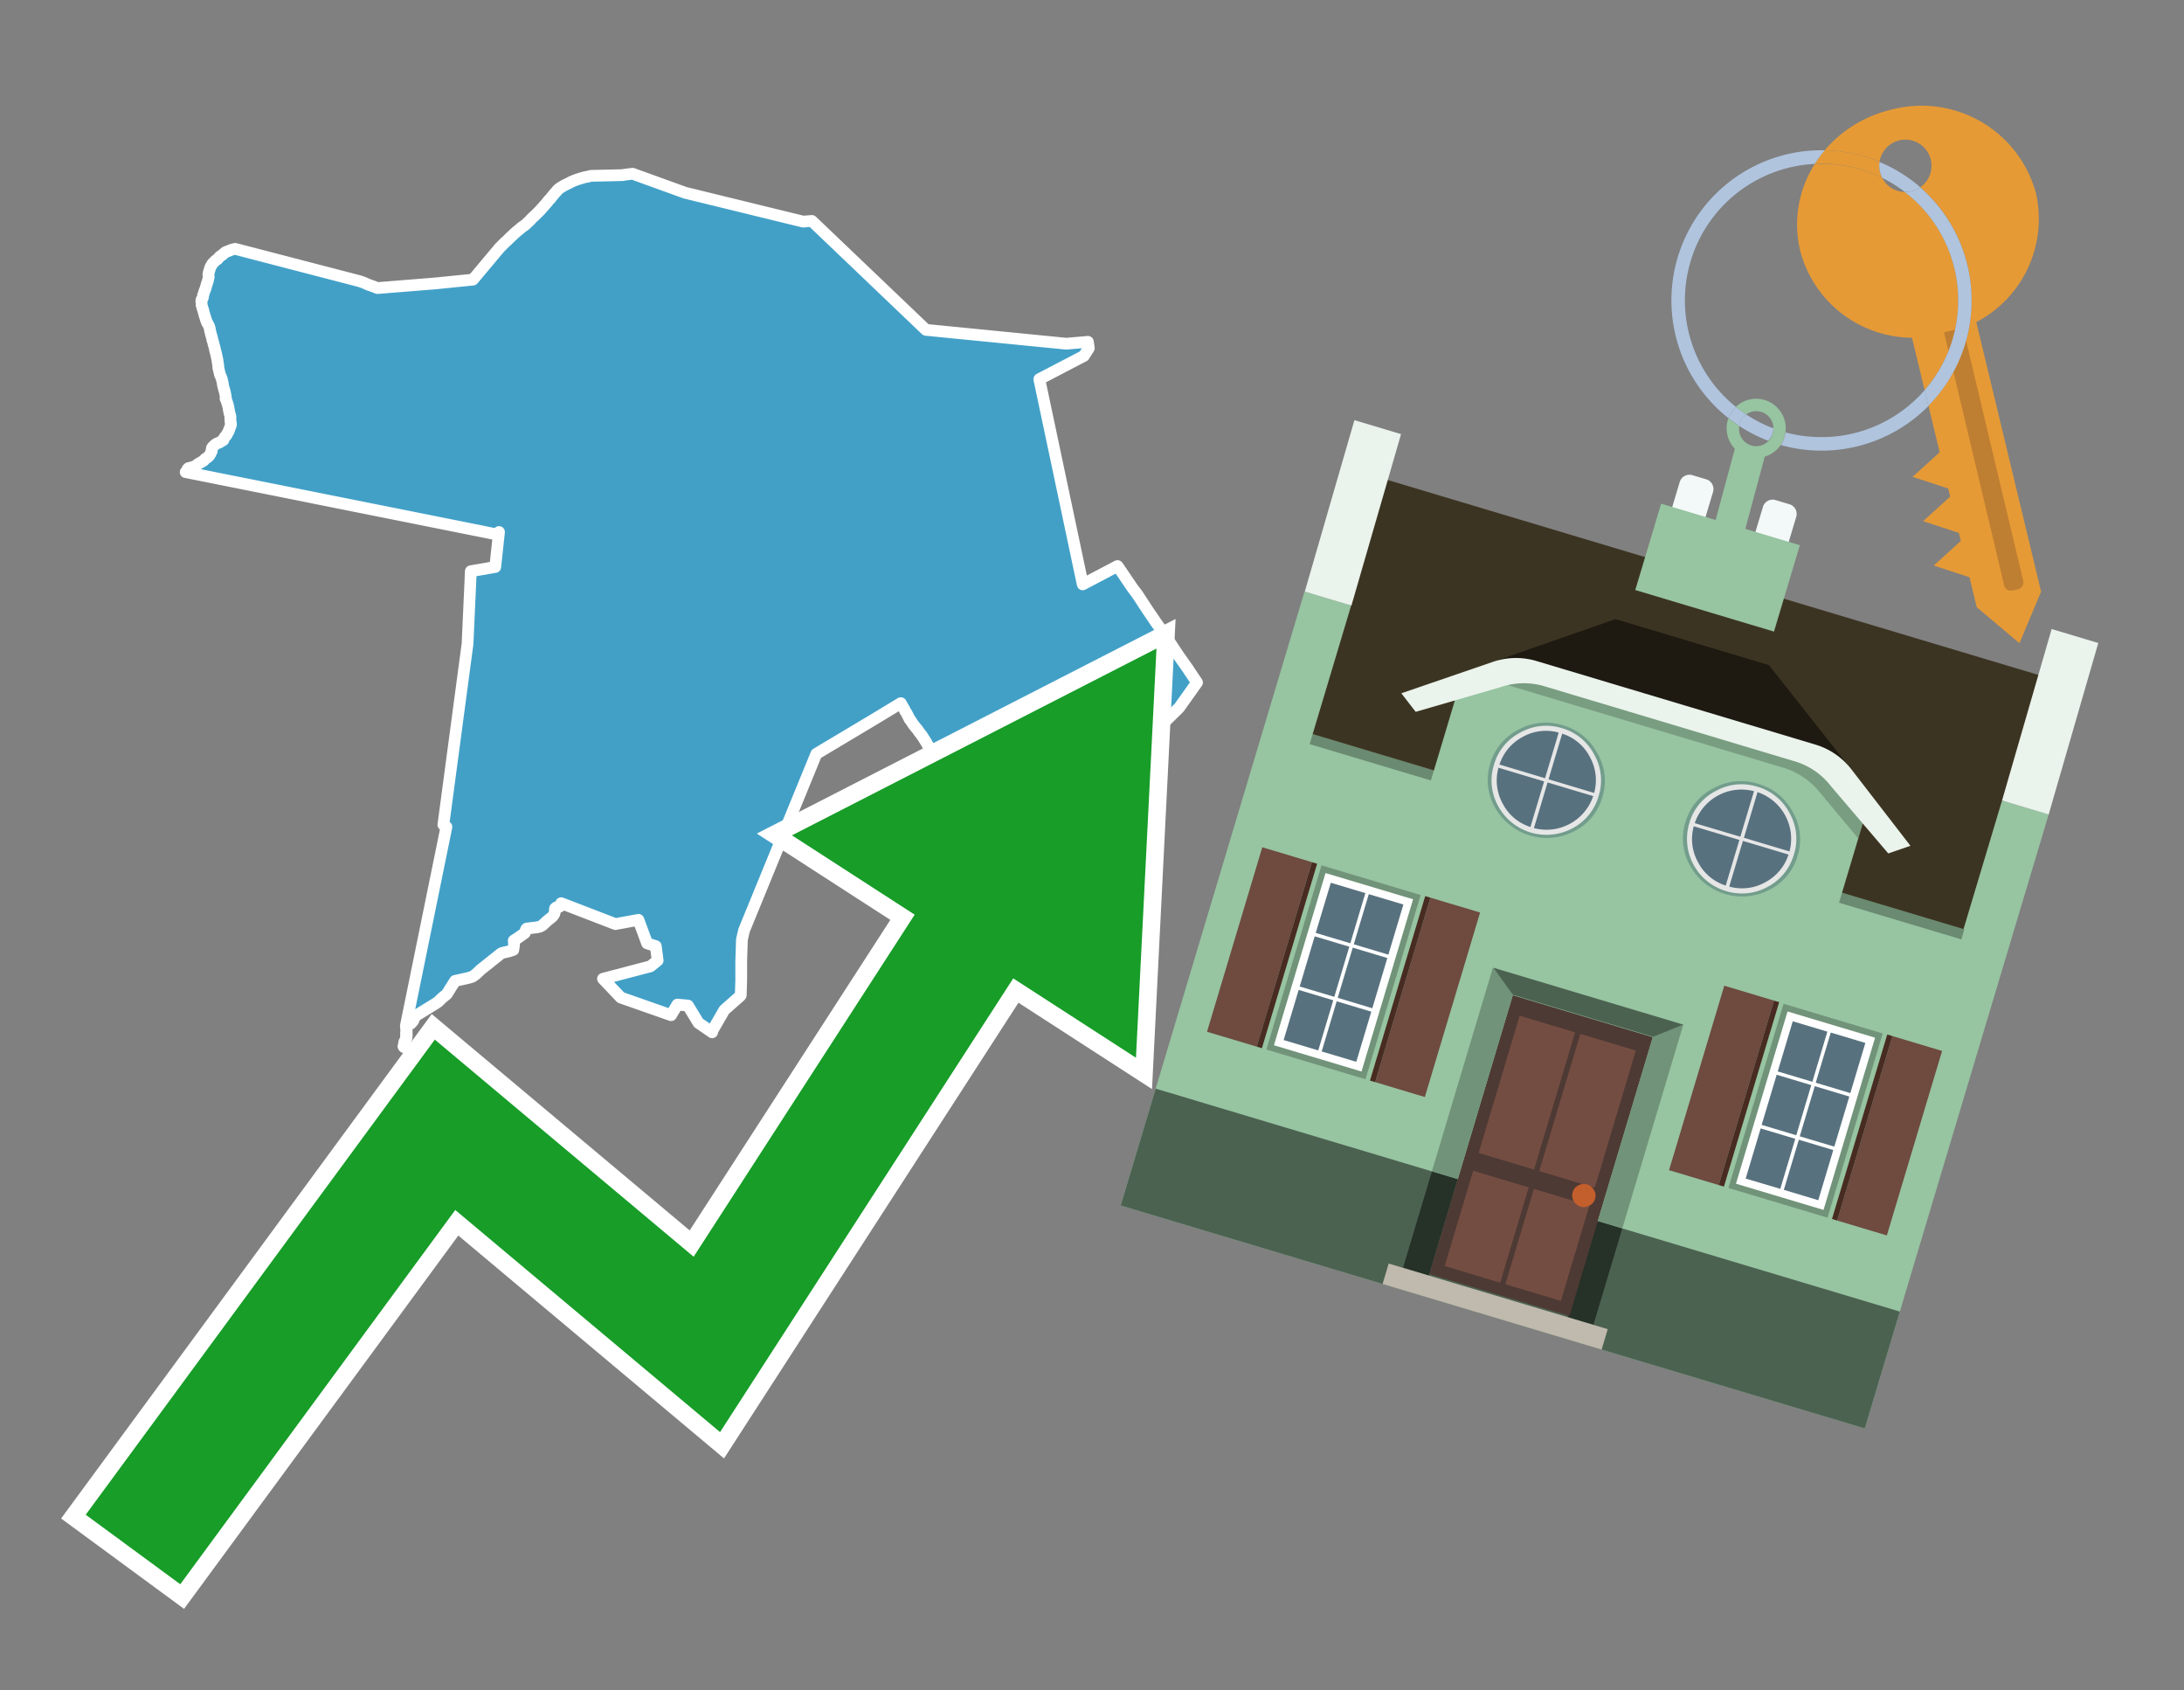 <svg id="Text" xmlns="http://www.w3.org/2000/svg" width="93.05" height="72" viewBox="0 0 93.05 72"><rect x="0" y="0" width="93.05" height="72" fill="#808080" stroke="none"/><polygon points="7.91,20.11 7.98,20.06 7.98,20.03 7.99,19.98 8.03,19.94 8.15,19.91 8.25,19.88 8.32,19.85 8.37,19.82 8.41,19.78 8.46,19.75 8.51,19.72 8.56,19.69 8.63,19.65 8.68,19.62 8.71,19.58 8.75,19.54 8.8,19.51 8.84,19.48 8.89,19.44 8.92,19.4 8.94,19.37 8.97,19.32 8.99,19.27 9.02,19.22 9.02,19.17 9.02,19.14 9.03,19.08 9.06,19.04 9.1,19 9.14,18.96 9.19,18.92 9.24,18.89 9.32,18.86 9.38,18.83 9.42,18.8 9.48,18.77 9.52,18.74 9.53,18.71 9.54,18.68 9.56,18.64 9.59,18.6 9.64,18.55 9.66,18.52 9.67,18.49 9.7,18.44 9.73,18.39 9.75,18.34 9.76,18.31 9.78,18.26 9.79,18.23 9.81,18.18 9.82,18.15 9.84,18.09 9.84,18.03 9.83,18 9.82,17.96 9.82,17.93 9.82,17.85 9.81,17.82 9.82,17.76 9.81,17.71 9.8,17.67 9.79,17.64 9.78,17.61 9.77,17.57 9.77,17.53 9.76,17.5 9.75,17.46 9.74,17.43 9.74,17.39 9.73,17.34 9.72,17.3 9.71,17.26 9.7,17.22 9.69,17.19 9.68,17.16 9.67,17.13 9.66,17.1 9.65,17.07 9.64,17.04 9.63,17.01 9.61,16.98 9.62,16.94 9.62,16.91 9.61,16.87 9.61,16.84 9.6,16.8 9.59,16.75 9.58,16.72 9.58,16.69 9.56,16.64 9.55,16.59 9.54,16.56 9.53,16.52 9.52,16.49 9.51,16.46 9.51,16.43 9.5,16.4 9.49,16.36 9.49,16.31 9.48,16.27 9.47,16.24 9.46,16.21 9.46,16.18 9.44,16.12 9.43,16.09 9.41,16.04 9.4,16.01 9.38,15.98 9.37,15.95 9.36,15.91 9.35,15.86 9.34,15.82 9.33,15.78 9.32,15.73 9.31,15.7 9.3,15.66 9.3,15.62 9.3,15.57 9.29,15.54 9.29,15.51 9.28,15.45 9.27,15.41 9.27,15.36 9.26,15.32 9.25,15.27 9.24,15.22 9.23,15.19 9.22,15.13 9.21,15.08 9.2,15.05 9.19,15.02 9.19,14.99 9.17,14.95 9.16,14.9 9.16,14.87 9.14,14.8 9.13,14.76 9.12,14.72 9.1,14.67 9.09,14.61 9.07,14.53 9.05,14.49 9.05,14.46 9.03,14.39 9.01,14.31 8.99,14.25 8.98,14.2 8.97,14.16 8.95,14.09 8.94,14.02 8.93,13.97 8.92,13.93 8.91,13.9 8.89,13.87 8.88,13.84 8.86,13.81 8.85,13.78 8.82,13.74 8.81,13.7 8.79,13.67 8.78,13.63 8.77,13.6 8.76,13.57 8.73,13.47 8.71,13.42 8.7,13.37 8.69,13.34 8.68,13.31 8.67,13.25 8.66,13.22 8.65,13.18 8.63,13.14 8.62,13.1 8.61,13.05 8.59,13 8.59,12.94 8.59,12.89 8.58,12.85 8.58,12.81 8.59,12.76 8.63,12.71 8.65,12.65 8.65,12.62 8.65,12.58 8.67,12.53 8.68,12.5 8.69,12.47 8.7,12.43 8.72,12.38 8.73,12.35 8.75,12.31 8.78,12.2 8.81,12.1 8.84,12.01 8.86,11.94 8.88,11.86 8.89,11.82 8.89,11.78 8.89,11.75 8.88,11.72 8.88,11.67 8.89,11.64 8.9,11.58 8.91,11.55 8.93,11.49 8.94,11.46 8.95,11.42 8.96,11.39 8.98,11.35 9,11.32 9.02,11.29 9.03,11.26 9.06,11.22 9.1,11.18 9.14,11.14 9.17,11.11 9.22,11.07 9.27,11.04 9.29,11.01 9.33,10.97 9.36,10.93 9.42,10.89 9.47,10.86 9.51,10.82 9.55,10.79 9.59,10.75 9.65,10.72 9.74,10.69 9.81,10.66 9.89,10.63 10.02,10.6 15.33,11.98 15.5,12.04 15.7,12.13 15.82,12.17 16.01,12.24 16.08,12.27 18.57,12.07 20.15,11.91 21.29,10.55 21.34,10.5 21.37,10.47 21.41,10.43 21.46,10.38 21.53,10.31 21.59,10.26 21.64,10.21 21.7,10.15 21.75,10.1 21.82,10.04 21.85,10.01 21.89,9.97 21.97,9.9 22,9.87 22.04,9.84 22.1,9.79 22.14,9.76 22.18,9.72 22.23,9.68 22.29,9.64 22.36,9.59 22.41,9.55 22.47,9.49 22.59,9.38 22.62,9.34 22.65,9.31 22.71,9.25 22.79,9.18 22.84,9.13 22.87,9.1 22.94,9.03 22.99,8.98 23.03,8.94 23.06,8.9 23.1,8.86 23.24,8.7 23.31,8.62 23.36,8.55 23.39,8.52 23.42,8.49 23.45,8.46 23.47,8.43 23.52,8.37 23.55,8.33 23.58,8.3 23.61,8.26 23.68,8.18 23.71,8.15 23.74,8.11 23.8,8.05 23.84,8.02 23.9,7.98 24,7.92 24.09,7.87 24.16,7.84 24.24,7.8 24.33,7.75 24.4,7.72 24.47,7.69 24.58,7.65 24.7,7.61 24.8,7.58 24.91,7.55 25.06,7.52 25.18,7.49 26.5,7.46 26.7,7.43 26.95,7.4 29.19,8.21 34.22,9.44 34.59,9.41 39.45,14.05 45.43,14.64 46.35,14.56 46.39,14.83 46.18,15.16 44.28,16.15 46.13,24.89 47.61,24.11 47.67,24.19 48.26,25.06 48.45,25.31 48.72,25.72 48.87,25.95 48.93,26.04 49.17,26.39 49.22,26.47 49.61,27.01 50.09,27.74 50.21,27.92 50.64,28.53 50.67,28.58 51,29.07 50.24,30.14 49.54,30.83 47.76,31.61 45.07,32.54 43.85,33.15 42.27,32.87 41.03,33.87 41.01,33.83 40.98,33.8 40.94,33.76 40.91,33.71 40.88,33.68 40.84,33.63 40.81,33.6 40.78,33.55 40.75,33.51 40.72,33.48 40.68,33.44 40.65,33.4 40.61,33.37 40.57,33.33 40.54,33.3 40.51,33.27 40.52,33.23 40.54,33.19 40.61,33.08 40.64,33.04 40.62,33 40.58,32.96 40.55,32.91 40.48,32.84 40.45,32.8 40.42,32.75 40.4,32.72 40.37,32.67 40.34,32.63 40.32,32.59 40.27,32.5 40.24,32.46 40.21,32.42 40.17,32.38 40.14,32.35 40.11,32.32 40.07,32.28 40.01,32.24 39.97,32.21 39.92,32.17 39.84,32.14 39.77,32.07 39.75,32.03 39.72,32 39.69,31.95 39.65,31.91 39.62,31.87 39.59,31.83 39.55,31.78 39.52,31.72 39.5,31.69 39.48,31.65 39.38,31.49 39.34,31.43 39.31,31.38 39.24,31.28 39.2,31.23 39.16,31.18 39.1,31.09 39,30.97 38.95,30.91 38.92,30.87 38.78,30.66 38.75,30.63 38.73,30.58 38.7,30.53 38.68,30.48 38.65,30.43 38.63,30.38 38.6,30.34 38.58,30.31 38.56,30.28 38.55,30.25 38.53,30.21 38.47,30.11 38.45,30.08 38.43,30.05 38.42,30.02 38.38,29.95 37.14,30.7 34.78,32.11 31.7,39.63 31.61,40.02 31.58,40.94 31.58,41.74 31.56,42.39 31.54,42.42 30.86,43.02 30.41,43.8 30.32,43.94 30.34,43.97 29.76,43.57 29.31,42.83 28.86,42.79 28.59,43.24 26.45,42.49 25.69,41.69 27.71,41.16 28.02,40.91 27.94,40.3 27.57,40.18 27.2,39.18 26.22,39.36 23.91,38.47 23.89,38.51 23.86,38.58 23.84,38.62 23.7,38.65 23.65,38.69 23.64,38.73 23.64,38.77 23.64,38.85 23.63,38.88 23.62,38.92 23.57,39 23.53,39.05 23.33,39.21 23.11,39.41 23.06,39.44 23,39.47 22.87,39.5 22.44,39.55 22.41,39.59 22.36,39.74 22.05,39.96 21.89,40.06 21.9,40.25 21.87,40.46 21.69,40.52 21.39,40.59 21.32,40.63 21.26,40.68 21.21,40.72 20.47,41.31 20.44,41.34 20.27,41.5 20.13,41.6 19.97,41.65 19.39,41.78 19.23,42.03 19.04,42.34 18.82,42.52 18.7,42.64 18.64,42.69 18.55,42.75 17.69,43.28 17.6,43.49 17.5,43.6 17.37,43.63 17.32,43.66 17.32,43.74 17.33,44.1 17.32,44.21 17.28,44.32 17.22,44.47 17.21,44.6 17.19,44.57 17.22,44.43 17.23,44.37 17.28,44.29 17.3,44.18 17.3,44.14 17.3,44.06 17.3,44.01 17.31,43.88 17.29,43.7 19.02,35.22 18.89,35.13 19.92,27.42 20.06,24.33 21.1,24.15 21.26,22.66 21.25,22.7 21.25,22.74 21.25,22.78 " fill="#42a0c7" stroke="#fff" stroke-linejoin="round" stroke-width="0.5"/><polygon points="49.272 27.624 33.741 35.58 38.97 38.959 29.553 53.529 18.525 44.281 3.652 64.518 7.681 67.479 19.396 51.538 30.678 60.999 43.169 41.673 48.398 45.053 49.272 27.624" fill="none" stroke="#fff" stroke-miterlimit="10" stroke-width="1.5"/><polygon points="49.272 27.624 33.741 35.58 38.97 38.959 29.553 53.529 18.525 44.281 3.652 64.518 7.681 67.479 19.396 51.538 30.678 60.999 43.169 41.673 48.398 45.053 49.272 27.624" fill="#179d28"/><path d="M80.19,7.577a1.16,1.16,0,0,1-.094-.251,1.114,1.114,0,0,1-.018-.429A6.367,6.367,0,0,0,77.743,6.4a5.269,5.269,0,0,0-.423.577c.1,0,.192-.007.288-.007A5.794,5.794,0,0,1,80.19,7.577Z" fill="#e69a35"/><path d="M77.608,6.4A6.394,6.394,0,0,0,73.64,17.81a1.26,1.26,0,0,1,.317-.48A5.821,5.821,0,0,1,77.32,6.981a5.269,5.269,0,0,1,.423-.577Z" fill="#b0c4de"/><path d="M84.2,13.72a4.962,4.962,0,0,0,2.545-5.48,5.047,5.047,0,0,0-6.179-3.566A5.322,5.322,0,0,0,77.743,6.4a6.367,6.367,0,0,1,2.335.493,1.114,1.114,0,1,1,1.736,1.084,6.392,6.392,0,0,1,.347,9.3l.479,1.985-.438.4-.716.648.92.3.6.2.082.341-.438.4-.716.648.92.3.605.2.082.341-.438.4-.716.649.92.3.605.2.307,1.274,1.821,1.534.921-2.2Z" fill="#e69a35"/><path d="M81.154,8.179a1.115,1.115,0,0,1-.964-.6,5.794,5.794,0,0,0-2.582-.6c-.1,0-.192,0-.288.007a4.783,4.783,0,0,0-.625,3.685,4.962,4.962,0,0,0,4.765,3.715L82,16.617a5.82,5.82,0,0,0-.846-8.438Z" fill="#e69a35"/><path d="M74.1,18.142a6.386,6.386,0,0,0,1.232.63.73.73,0,0,0,.224-.527h0a5.783,5.783,0,0,1-1.159-.593A.733.733,0,0,0,74.1,18.142Z" fill="#b0c4de"/><path d="M74.4,17.652q-.228-.152-.44-.322a1.26,1.26,0,0,0-.317.48c.148.117.3.228.46.332A.733.733,0,0,1,74.4,17.652Z" fill="#b0c4de"/><path d="M74.824,16.984a1.257,1.257,0,0,0-.867.346c.141.114.288.222.44.322a.731.731,0,0,1,1.159.593h0a.732.732,0,1,1-1.463,0,.7.7,0,0,1,.007-.1c-.158-.1-.312-.215-.46-.332a1.258,1.258,0,0,0,.273,1.3l-.979,3.635,1.275.341.98-3.639a1.266,1.266,0,0,0,.681-.5,1.249,1.249,0,0,0,.2-.538,1.328,1.328,0,0,0,.012-.168A1.262,1.262,0,0,0,74.824,16.984Z" fill="#97c4a1"/><path d="M85.974,25.1l-.226.053a.3.3,0,0,1-.362-.223l-2.56-10.777.81-.193L86.2,24.736A.3.3,0,0,1,85.974,25.1Z" fill="#bf7f32"/><path d="M80.1,7.326a1.16,1.16,0,0,0,.094.251,5.833,5.833,0,0,1,.964.6,1.137,1.137,0,0,0,.287-.031,1.108,1.108,0,0,0,.373-.167A6.371,6.371,0,0,0,80.078,6.9,1.114,1.114,0,0,0,80.1,7.326Z" fill="#b0c4de"/><path d="M77.608,18.618a5.836,5.836,0,0,1-1.534-.2,1.24,1.24,0,0,1-.2.537,6.4,6.4,0,0,0,6.291-1.666L82,16.617A5.807,5.807,0,0,1,77.608,18.618Z" fill="#b0c4de"/><path d="M81.814,7.981a1.108,1.108,0,0,1-.373.167,1.137,1.137,0,0,1-.287.031A5.82,5.82,0,0,1,82,16.617l.161.667a6.392,6.392,0,0,0-.347-9.3Z" fill="#b0c4de"/><polygon points="83.79 39.753 55.78 31.364 58.988 20.404 86.964 28.783 83.79 39.753 83.79 39.753" fill="#3c3422" fill-rule="evenodd"/><polygon points="81.705 53.32 87.284 34.692 85.297 34.097 83.656 39.575 55.926 31.269 57.567 25.791 55.579 25.196 47.746 51.348 79.451 60.844 81.705 53.32" fill="#97c4a1" fill-rule="evenodd"/><rect x="69.522" y="21.148" width="0.444" height="28.983" transform="translate(15.592 92.226) rotate(-73.326)" opacity="0.3"/><polygon points="87.284 34.692 85.297 34.097 87.411 26.793 89.398 27.388 87.284 34.692 87.284 34.692" fill="#eaf3ec" fill-rule="evenodd"/><polygon points="57.578 25.794 55.591 25.199 57.705 17.896 59.692 18.491 57.578 25.794 57.578 25.794" fill="#eaf3ec" fill-rule="evenodd"/><polygon points="79.451 60.844 80.943 55.865 49.238 46.369 47.747 51.348 79.451 60.844 79.451 60.844" fill="#4c6251" fill-rule="evenodd"/><path d="M71.566,20.528l-.522,1.743,1.418.425.523-1.744a.432.432,0,0,0-.289-.536l-.593-.177A.431.431,0,0,0,71.566,20.528Z" fill="#f3f9f8" fill-rule="evenodd"/><path d="M75.111,21.589l-.522,1.743,1.418.425.522-1.743a.43.43,0,0,0-.289-.536l-.593-.178A.43.43,0,0,0,75.111,21.589Z" fill="#f3f9f8" fill-rule="evenodd"/><polygon points="75.368 28.329 68.829 26.37 63.807 28.121 78.733 32.591 75.368 28.329" fill="#1e1a11"/><polygon points="78.248 32.422 64.442 28.287 62.236 28.998 60.064 36.247 77.453 41.455 79.651 34.116 78.248 32.422" fill="#97c4a1"/><path d="M77.74,32.516S65.088,28.725,65,28.7l-.938.43,11.892,3.562a3.175,3.175,0,0,1,1.532,1l1.685,2.02.327-1.09Z" fill-rule="evenodd" opacity="0.2"/><path d="M77.35,31.716,65.458,28.154a3.041,3.041,0,0,0-1.854.037l-3.9,1.339.611.79,3.626-1.054a3.045,3.045,0,0,1,1.855-.037l10.673,3.2A3.028,3.028,0,0,1,78,33.477l2.45,2.874.945-.325-2.518-3.26A3.036,3.036,0,0,0,77.35,31.716Z" fill="#eaf3ec"/><polygon points="76.683 23.223 70.773 21.453 69.671 25.132 75.581 26.902 76.683 23.223 76.683 23.223" fill="#97c4a1" fill-rule="evenodd"/><g id="Symbol_9_0_Layer2_0_MEMBER_8_MEMBER_21_MEMBER_0_FILL" data-name="Symbol 9 0 Layer2 0 MEMBER 8 MEMBER 21 MEMBER 0 FILL"><path d="M66.584,30.892a2.39,2.39,0,0,0-1.891.189,2.317,2.317,0,0,0-1.2,1.448A2.345,2.345,0,0,0,63.7,34.4a2.528,2.528,0,0,0,3.367,1.008,2.339,2.339,0,0,0,1.2-1.447,2.313,2.313,0,0,0-.208-1.87A2.394,2.394,0,0,0,66.584,30.892Z" fill="#729d8c"/></g><g id="Symbol_9_0_Layer2_0_MEMBER_8_MEMBER_21_MEMBER_1_FILL" data-name="Symbol 9 0 Layer2 0 MEMBER 8 MEMBER 21 MEMBER 1 FILL"><path d="M66.547,31.016a2.241,2.241,0,0,0-1.769.185,2.213,2.213,0,0,0-1.127,1.376,2.239,2.239,0,0,0,.185,1.768,2.341,2.341,0,0,0,3.145.942,2.234,2.234,0,0,0,1.126-1.376,2.207,2.207,0,0,0-.185-1.768A2.237,2.237,0,0,0,66.547,31.016Z" fill="#e6e6e6"/></g><g id="Symbol_9_0_Layer2_0_MEMBER_8_MEMBER_21_MEMBER_2_MEMBER_0_FILL" data-name="Symbol 9 0 Layer2 0 MEMBER 8 MEMBER 21 MEMBER 2 MEMBER 0 FILL"><path d="M65.787,33.284,63.843,32.7a2.036,2.036,0,0,0,.186,1.539,2.015,2.015,0,0,0,1.175.986Z" fill="#58717f"/></g><g id="Symbol_9_0_Layer2_0_MEMBER_8_MEMBER_21_MEMBER_2_MEMBER_1_FILL" data-name="Symbol 9 0 Layer2 0 MEMBER 8 MEMBER 21 MEMBER 2 MEMBER 1 FILL"><path d="M65.827,33.148l.582-1.944a2.01,2.01,0,0,0-1.523.178,2.037,2.037,0,0,0-1,1.183Z" fill="#58717f"/></g><g id="Symbol_9_0_Layer2_0_MEMBER_8_MEMBER_21_MEMBER_2_MEMBER_2_FILL" data-name="Symbol 9 0 Layer2 0 MEMBER 8 MEMBER 21 MEMBER 2 MEMBER 2 FILL"><path d="M67.878,33.91l-1.943-.582-.582,1.944a2.1,2.1,0,0,0,2.525-1.362Z" fill="#58717f"/></g><g id="Symbol_9_0_Layer2_0_MEMBER_8_MEMBER_21_MEMBER_2_MEMBER_3_FILL" data-name="Symbol 9 0 Layer2 0 MEMBER 8 MEMBER 21 MEMBER 2 MEMBER 3 FILL"><path d="M66.558,31.249l-.582,1.943,1.943.582a2.031,2.031,0,0,0-.186-1.539A2.009,2.009,0,0,0,66.558,31.249Z" fill="#58717f"/></g><g id="Symbol_9_0_Layer2_0_MEMBER_8_MEMBER_21_MEMBER_0_FILL-2" data-name="Symbol 9 0 Layer2 0 MEMBER 8 MEMBER 21 MEMBER 0 FILL"><path d="M74.9,33.384a2.4,2.4,0,0,0-1.891.189,2.316,2.316,0,0,0-1.2,1.448,2.341,2.341,0,0,0,.209,1.87A2.527,2.527,0,0,0,75.387,37.9a2.345,2.345,0,0,0,1.2-1.447,2.314,2.314,0,0,0-.209-1.87A2.389,2.389,0,0,0,74.9,33.384Z" fill="#729d8c"/></g><g id="Symbol_9_0_Layer2_0_MEMBER_8_MEMBER_21_MEMBER_1_FILL-2" data-name="Symbol 9 0 Layer2 0 MEMBER 8 MEMBER 21 MEMBER 1 FILL"><path d="M74.867,33.508a2.239,2.239,0,0,0-1.768.185,2.21,2.21,0,0,0-1.127,1.376,2.316,2.316,0,0,0,1.564,2.883,2.261,2.261,0,0,0,1.765-.173A2.237,2.237,0,0,0,76.428,36.4a2.209,2.209,0,0,0-.185-1.769A2.239,2.239,0,0,0,74.867,33.508Z" fill="#e6e6e6"/></g><g id="Symbol_9_0_Layer2_0_MEMBER_8_MEMBER_21_MEMBER_2_MEMBER_0_FILL-2" data-name="Symbol 9 0 Layer2 0 MEMBER 8 MEMBER 21 MEMBER 2 MEMBER 0 FILL"><path d="M74.107,35.776l-1.943-.582a2.031,2.031,0,0,0,.186,1.539,2.009,2.009,0,0,0,1.175.986Z" fill="#58717f"/></g><g id="Symbol_9_0_Layer2_0_MEMBER_8_MEMBER_21_MEMBER_2_MEMBER_1_FILL-2" data-name="Symbol 9 0 Layer2 0 MEMBER 8 MEMBER 21 MEMBER 2 MEMBER 1 FILL"><path d="M74.148,35.64,74.73,33.7a2.1,2.1,0,0,0-2.525,1.362Z" fill="#58717f"/></g><g id="Symbol_9_0_Layer2_0_MEMBER_8_MEMBER_21_MEMBER_2_MEMBER_2_FILL-2" data-name="Symbol 9 0 Layer2 0 MEMBER 8 MEMBER 21 MEMBER 2 MEMBER 2 FILL"><path d="M76.2,36.4l-1.943-.582-.582,1.944a2.015,2.015,0,0,0,1.523-.178A2.036,2.036,0,0,0,76.2,36.4Z" fill="#58717f"/></g><g id="Symbol_9_0_Layer2_0_MEMBER_8_MEMBER_21_MEMBER_2_MEMBER_3_FILL-2" data-name="Symbol 9 0 Layer2 0 MEMBER 8 MEMBER 21 MEMBER 2 MEMBER 3 FILL"><path d="M74.879,33.741,74.3,35.684l1.943.582a2.1,2.1,0,0,0-1.361-2.525Z" fill="#58717f"/></g><polygon points="51.426 43.946 53.542 44.58 55.896 36.723 53.78 36.089 51.426 43.946 51.426 43.946" fill="#6e4a3f" fill-rule="evenodd"/><polygon points="53.542 44.58 53.764 44.647 56.117 36.789 55.896 36.723 53.542 44.58 53.542 44.58" fill="#482b22" fill-rule="evenodd"/><polygon points="60.706 46.726 58.59 46.092 60.943 38.235 63.059 38.868 60.706 46.726 60.706 46.726" fill="#6e4a3f" fill-rule="evenodd"/><polygon points="58.59 46.092 58.368 46.026 60.722 38.168 60.943 38.235 58.59 46.092 58.59 46.092" fill="#482b22" fill-rule="evenodd"/><rect x="53.146" y="39.209" width="8.19" height="4.408" transform="translate(1.145 84.365) rotate(-73.326)" fill="#719379"/><polygon points="60.205 38.304 56.474 37.187 54.277 44.522 58.008 45.639 60.205 38.304 60.205 38.304" fill="#fff" fill-rule="evenodd"/><path d="M59.792,38.527l-.64,2.136-1.474-.442.639-2.135,1.475.441Zm-1.621-.485-.64,2.136-1.474-.442L56.7,37.6l1.474.442Zm-2.158,1.84,1.475.441-.64,2.136-1.474-.441.639-2.136Zm-.683,2.282,1.474.441-.639,2.136L54.69,44.3l.64-2.135Zm.981,2.621.639-2.136,1.475.442-.64,2.135-1.474-.441Zm2.158-1.84L56.994,42.5l.64-2.136,1.474.442-.639,2.136Z" fill="#58717f" fill-rule="evenodd"/><polygon points="80.39 52.621 78.274 51.988 80.628 44.13 82.743 44.764 80.39 52.621 80.39 52.621" fill="#6e4a3f" fill-rule="evenodd"/><polygon points="78.274 51.988 78.053 51.921 80.406 44.064 80.628 44.13 78.274 51.988 78.274 51.988" fill="#482b22" fill-rule="evenodd"/><polygon points="71.111 49.842 73.227 50.476 75.58 42.619 73.464 41.985 71.111 49.842 71.111 49.842" fill="#6e4a3f" fill-rule="evenodd"/><polygon points="73.227 50.476 73.448 50.542 75.802 42.685 75.58 42.619 73.227 50.476 73.227 50.476" fill="#482b22" fill-rule="evenodd"/><rect x="72.83" y="45.105" width="8.19" height="4.408" transform="translate(9.534 107.426) rotate(-73.326)" fill="#719379"/><polygon points="76.159 43.083 79.889 44.2 77.692 51.535 73.962 50.418 76.159 43.083 76.159 43.083" fill="#fff" fill-rule="evenodd"/><path d="M76.381,43.5l1.475.442-.64,2.135-1.475-.441.64-2.136ZM78,43.981l1.474.442-.64,2.136-1.474-.442L78,43.981Zm.791,2.724-.64,2.135L76.679,48.4l.64-2.136,1.474.442Zm-.684,2.282-.639,2.135L76,50.68l.64-2.135,1.474.442Zm-2.26,1.65L74.375,50.2l.639-2.135,1.475.441-.64,2.136Zm-.791-2.724.64-2.135,1.474.441-.639,2.136-1.475-.442Z" fill="#58717f" fill-rule="evenodd"/><polygon points="67.888 56.431 69.118 52.323 68.019 51.994 66.789 56.102 67.888 56.431 67.888 56.431" fill="#263128" fill-rule="evenodd"/><polygon points="60.877 54.331 62.108 50.223 61.007 49.894 59.776 54.002 60.877 54.331 60.877 54.331" fill="#263128" fill-rule="evenodd"/><g id="Symbol_9_0_Layer2_0_MEMBER_8_MEMBER_12_MEMBER_0_FILL" data-name="Symbol 9 0 Layer2 0 MEMBER 8 MEMBER 12 MEMBER 0 FILL"><path d="M70.418,44.178l-5.965-1.786L60.9,54.27l5.964,1.786Z" fill="#4e3a34"/></g><g id="Symbol_9_0_Layer2_0_MEMBER_8_MEMBER_12_MEMBER_1_MEMBER_0_FILL" data-name="Symbol 9 0 Layer2 0 MEMBER 8 MEMBER 12 MEMBER 1 MEMBER 0 FILL"><path d="M65.358,49.815l1.75-5.843-2.363-.708L63,49.107Z" fill="#744d42"/></g><g id="Symbol_9_0_Layer2_0_MEMBER_8_MEMBER_12_MEMBER_1_MEMBER_1_FILL" data-name="Symbol 9 0 Layer2 0 MEMBER 8 MEMBER 12 MEMBER 1 MEMBER 1 FILL"><path d="M67.331,44.039l-1.75,5.842,2.364.708,1.75-5.842Z" fill="#744d42"/></g><g id="Symbol_9_0_Layer2_0_MEMBER_8_MEMBER_12_MEMBER_2_MEMBER_0_FILL" data-name="Symbol 9 0 Layer2 0 MEMBER 8 MEMBER 12 MEMBER 2 MEMBER 0 FILL"><path d="M63.915,54.633l1.215-4.058-2.363-.707-1.215,4.057Z" fill="#744d42"/></g><g id="Symbol_9_0_Layer2_0_MEMBER_8_MEMBER_12_MEMBER_2_MEMBER_1_FILL" data-name="Symbol 9 0 Layer2 0 MEMBER 8 MEMBER 12 MEMBER 2 MEMBER 1 FILL"><path d="M66.5,55.407l1.215-4.057-2.363-.708L64.138,54.7Z" fill="#744d42"/></g><g id="Symbol_9_0_Layer2_0_MEMBER_8_MEMBER_13_FILL" data-name="Symbol 9 0 Layer2 0 MEMBER 8 MEMBER 13 FILL"><path d="M67.959,51.058a.439.439,0,0,0-.045-.367.487.487,0,0,0-.669-.2.445.445,0,0,0-.239.282.457.457,0,0,0,.041.378.481.481,0,0,0,.293.242.459.459,0,0,0,.377-.042A.453.453,0,0,0,67.959,51.058Z" fill="#c35e2d"/></g><g id="Symbol_9_0_Layer2_0_MEMBER_8_MEMBER_14_FILL" data-name="Symbol 9 0 Layer2 0 MEMBER 8 MEMBER 14 FILL"><path d="M64.557,42.047l-.951-.833-2.6,8.68,1.1.329Z" fill="#719379"/></g><g id="Symbol_9_0_Layer2_0_MEMBER_8_MEMBER_15_FILL" data-name="Symbol 9 0 Layer2 0 MEMBER 8 MEMBER 15 FILL"><path d="M71.718,43.643l-1.2.19L68.072,52.01l1.046.313Z" fill="#719379"/></g><g id="Symbol_9_0_Layer2_0_MEMBER_8_MEMBER_16_FILL" data-name="Symbol 9 0 Layer2 0 MEMBER 8 MEMBER 16 FILL"><path d="M63.627,41.22l.836,1.156,5.961,1.786,1.294-.519Z" fill="#4c6251"/></g><polygon points="58.905 54.69 59.166 53.819 68.498 56.614 68.237 57.485 58.905 54.69 58.905 54.69" fill="#c0b9ad" fill-rule="evenodd"/></svg>